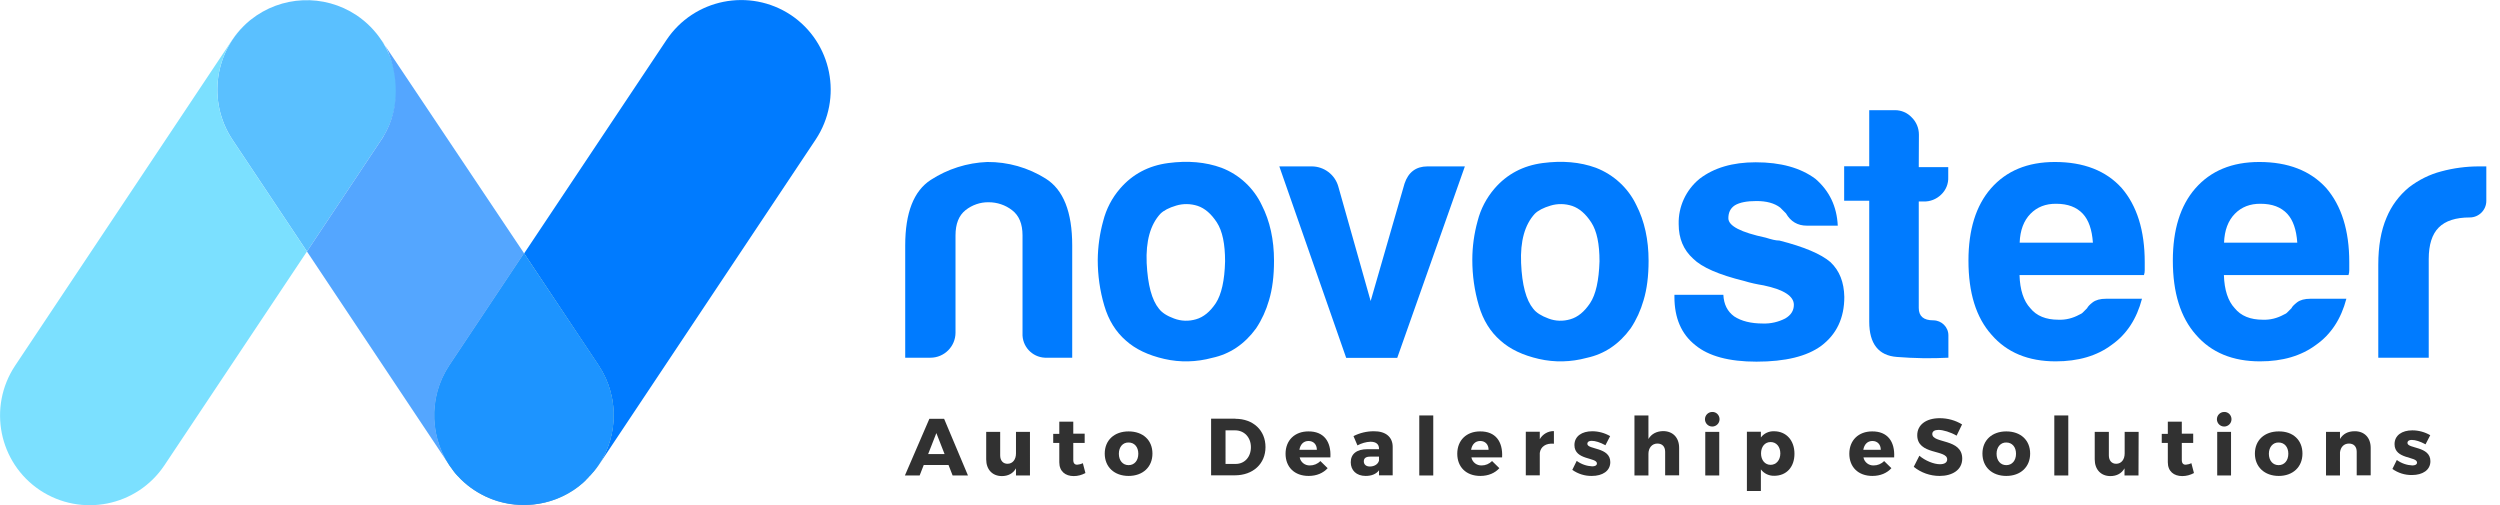 <?xml version="1.0" encoding="utf-8"?>
<!-- Generator: Adobe Illustrator 22.0.1, SVG Export Plug-In . SVG Version: 6.00 Build 0)  -->
<svg version="1.1" id="Layer_1" xmlns="http://www.w3.org/2000/svg" xmlns:xlink="http://www.w3.org/1999/xlink" x="0px" y="0px"
	 viewBox="0 0 1645.2 332.5" style="enable-background:new 0 0 1645.2 332.5;" xml:space="preserve">
<style type="text/css">
	.st0{fill:#313131;}
	.st1{fill:#7CCCC9;}
	.st2{fill:#4FA1CA;}
	.st3{fill:#5AC0FF;}
	.st4{fill:#2952A3;}
	.st5{fill:#007BFF;}
	.st6{fill:#1D94FF;}
	.st7{fill:#7BE0FF;}
	.st8{fill:#54A6FF;}
</style>
<title>logo</title>
<g>
	<g id="_x30_14a4c44-75c6-420f-bd63-d2460dbea2b8">
		<g id="ea53a456-41bc-4a1c-8e01-f08517380a25">
			<path class="st0" d="M607.9,306l-2.7,6.9h-9.7l16.1-37.3h9.7l15.7,37.3h-10.1l-2.7-6.9H607.9z M616.2,285l-5.4,13.8h10.8
				L616.2,285z"/>
			<path class="st0" d="M677.8,312.9h-9.2v-4.7c-1.9,3.4-5.2,5.1-9.3,5.1c-6.2,0-10.3-4.3-10.3-11v-18.1h9.2v15.5
				c0,3.4,1.9,5.5,4.8,5.5c3.5,0,5.6-2.9,5.6-6.8v-14.2h9.2L677.8,312.9z"/>
			<path class="st0" d="M714.3,311.3c-2.4,1.3-5,2-7.7,2c-5.5,0-9.5-3.1-9.5-9.1v-12.7h-4v-6h4v-8h9.2v7.9h7.5v6.1h-7.5v11.2
				c0,2.2,1,3.2,2.7,3.1c1.2-0.1,2.4-0.4,3.6-1L714.3,311.3z"/>
			<path class="st0" d="M758.4,298.5c0,8.8-6.3,14.7-15.7,14.7s-15.7-5.9-15.7-14.7c0-8.8,6.3-14.6,15.7-14.6
				S758.4,289.6,758.4,298.5z M736.3,298.6c0,4.5,2.6,7.5,6.4,7.5c3.8,0,6.4-3,6.4-7.5s-2.6-7.4-6.4-7.4
				C738.9,291.1,736.3,294.2,736.3,298.6L736.3,298.6z"/>
			<path class="st0" d="M813,275.6c11.7,0,19.8,7.6,19.8,18.6s-8.2,18.6-20.2,18.6H797v-37.3H813z M806.5,305.3h6.7
				c5.8,0,10-4.5,10-11s-4.4-11.1-10.4-11.1h-6.3L806.5,305.3z"/>
			<path class="st0" d="M875.5,301h-20.2c0.6,3.2,3.5,5.4,6.7,5.3c2.6,0,5.1-1,6.9-2.9l4.8,4.7c-2.9,3.2-7.2,5.1-12.5,5.1
				c-9.4,0-15.2-5.9-15.2-14.6c0-8.9,6.1-14.7,15-14.7C871.1,283.8,876.1,290.5,875.5,301z M866.6,296c0-3.5-2.2-5.8-5.5-5.8
				c-3.3,0-5.4,2.3-6,5.8H866.6z"/>
			<path class="st0" d="M916.5,294.1v18.7h-9v-3.3c-1.9,2.5-4.9,3.7-8.8,3.7c-6.1,0-9.8-3.7-9.8-9c0-5.4,3.8-8.6,11-8.6h7.6v-0.4
				c0-2.8-1.9-4.5-5.6-4.5c-3,0.1-5.9,1-8.6,2.4l-2.6-6.1c4.1-2.1,8.7-3.2,13.3-3.2C911.9,283.7,916.5,287.6,916.5,294.1z
				 M907.5,303.1v-2.6h-5.8c-2.8,0-4.2,1-4.2,3.1s1.5,3.4,4,3.4C904.4,307,906.9,305.5,907.5,303.1L907.5,303.1z"/>
			<path class="st0" d="M934,312.9v-39.5h9.2v39.5H934z"/>
			<path class="st0" d="M988.5,301h-20.2c0.6,3.2,3.5,5.4,6.7,5.3c2.6,0,5-1,6.9-2.9l4.8,4.7c-2.9,3.2-7.2,5.1-12.5,5.1
				c-9.4,0-15.2-5.9-15.2-14.6c0-8.9,6.1-14.7,15-14.7C984.1,283.8,989.1,290.5,988.5,301z M979.6,296c0-3.5-2.2-5.8-5.5-5.8
				c-3.3,0-5.4,2.3-6,5.8H979.6z"/>
			<path class="st0" d="M1013.3,289c1.9-3.3,5.5-5.4,9.3-5.3v8.3c-5.3-0.5-8.8,2-9.3,6.1v14.7h-9.2v-28.7h9.2V289z"/>
			<path class="st0" d="M1059.6,287l-3.1,6c-3.5-1.9-6.6-2.9-9.1-2.9c-1.6,0-2.8,0.6-2.8,2c0,3.9,15.1,2,15.1,12
				c0,5.9-5.2,9.1-12.1,9.1c-4.6,0.1-9.1-1.3-12.9-4l2.9-5.9c3,2.2,6.5,3.4,10.2,3.6c1.8,0,3.1-0.6,3.1-1.9c0-4.2-14.8-2-14.8-12.1
				c0-5.9,5-9.1,11.7-9.1C1051.9,283.8,1056,284.9,1059.6,287z"/>
			<path class="st0" d="M1105,294.7v18.1h-9.2v-15.5c0-3.4-1.9-5.4-5.1-5.4c-3.6,0-5.9,2.9-5.9,6.8v14.2h-9.2v-39.5h9.2v15.5
				c2-3.4,5.4-5.1,9.6-5.2C1100.9,283.7,1105,288,1105,294.7z"/>
			<path class="st0" d="M1131.6,275.9c0,2.7-2.2,4.8-4.8,4.8c-2.7,0-4.8-2.2-4.8-4.8c0-2.7,2.2-4.8,4.8-4.8c2.6-0.1,4.7,2,4.8,4.6
				C1131.6,275.7,1131.6,275.8,1131.6,275.9z M1122.2,312.9v-28.7h9.2v28.7L1122.2,312.9z"/>
			<path class="st0" d="M1180.9,298.6c0,8.7-5.2,14.5-13.3,14.5c-3.4,0.1-6.7-1.4-8.8-4.2v14.2h-9.2v-39h9.2v3.8
				c2-2.7,5.2-4.2,8.6-4.1C1175.5,283.8,1180.9,289.8,1180.9,298.6z M1171.6,298.4c0-4.4-2.6-7.5-6.4-7.5s-6.3,3.1-6.3,7.5
				s2.6,7.5,6.3,7.5S1171.6,302.8,1171.6,298.4z"/>
			<path class="st0" d="M1246.5,301h-20.2c0.6,3.2,3.5,5.4,6.7,5.3c2.6,0,5.1-1,6.9-2.9l4.8,4.7c-2.9,3.2-7.2,5.1-12.5,5.1
				c-9.4,0-15.2-5.9-15.2-14.6c0-8.9,6.1-14.7,15-14.7C1242.1,283.8,1247.1,290.5,1246.5,301z M1237.7,296c0-3.5-2.2-5.8-5.5-5.8
				s-5.4,2.3-6,5.8H1237.7z"/>
			<path class="st0" d="M1291.2,279.3l-3.6,7.4c-3.9-2.3-8.9-3.8-11.9-3.8c-2.5,0-4.1,0.9-4.1,2.7c0,6.4,19.7,2.8,19.7,16.2
				c0,7.5-6.6,11.4-14.9,11.4c-6.2,0-12.2-2.1-17-6l3.7-7.3c3.8,3.3,9.6,5.6,13.5,5.6c3,0,4.8-1.1,4.8-3.2c0-6.6-19.7-2.7-19.7-15.9
				c0-6.9,5.9-11.2,14.8-11.2C1281.7,275.2,1286.8,276.6,1291.2,279.3z"/>
			<path class="st0" d="M1336,298.5c0,8.8-6.3,14.7-15.7,14.7s-15.7-5.9-15.7-14.7c0-8.8,6.3-14.6,15.7-14.6S1336,289.6,1336,298.5z
				 M1313.9,298.6c0,4.5,2.6,7.5,6.4,7.5s6.4-3,6.4-7.5s-2.6-7.4-6.4-7.4C1316.6,291.1,1313.9,294.2,1313.9,298.6L1313.9,298.6z"/>
			<path class="st0" d="M1351.9,312.9v-39.5h9.2v39.5H1351.9z"/>
			<path class="st0" d="M1407.3,312.9h-9.2v-4.7c-1.9,3.4-5.2,5.1-9.3,5.1c-6.2,0-10.3-4.3-10.3-11v-18.1h9.3v15.5
				c0,3.4,1.9,5.5,4.8,5.5c3.5,0,5.6-2.9,5.6-6.8v-14.2h9.2L1407.3,312.9z"/>
			<path class="st0" d="M1443.8,311.3c-2.4,1.3-5,2-7.7,2c-5.5,0-9.5-3.1-9.5-9.1v-12.7h-4v-6h4v-8h9.2v7.9h7.5v6.1h-7.5v11.2
				c0,2.2,1,3.2,2.7,3.1c1.2-0.1,2.4-0.4,3.6-1L1443.8,311.3z"/>
			<path class="st0" d="M1468.5,275.9c0,2.7-2.2,4.8-4.8,4.8c-2.7,0-4.8-2.2-4.8-4.8c0-2.7,2.2-4.8,4.8-4.8c2.6-0.1,4.7,2,4.8,4.6
				C1468.5,275.7,1468.5,275.8,1468.5,275.9z M1459.1,312.9v-28.7h9.1v28.7L1459.1,312.9z"/>
			<path class="st0" d="M1515.2,298.5c0,8.8-6.3,14.7-15.6,14.7s-15.7-5.9-15.7-14.7c0-8.8,6.3-14.6,15.7-14.6
				C1509,283.8,1515.2,289.6,1515.2,298.5z M1493.1,298.6c0,4.5,2.6,7.5,6.4,7.5c3.8,0,6.4-3,6.4-7.5s-2.6-7.4-6.4-7.4
				C1495.8,291.1,1493.1,294.2,1493.1,298.6L1493.1,298.6z"/>
			<path class="st0" d="M1560.1,294.7v18.1h-9.2v-15.5c0-3.4-1.9-5.4-5.1-5.4c-3.4,0-5.5,2.4-5.9,5.8v15.2h-9.2v-28.7h9.2v4.7
				c2-3.4,5.3-5.1,9.6-5.1C1555.9,283.7,1560.1,288,1560.1,294.7z"/>
			<path class="st1" d="M164.5,13.4L165,13L164.5,13.4z"/>
			<path class="st2" d="M303.5,315.5l-0.3-0.3L303.5,315.5z"/>
			<path class="st2" d="M387.6,314c-0.3,0.4-0.7,0.7-1,1.1C387,314.8,387.3,314.4,387.6,314z"/>
			<path class="st2" d="M389.3,312.2l-0.6,0.7L389.3,312.2z"/>
			<path class="st2" d="M301.7,313.7c-0.2-0.2-0.4-0.4-0.6-0.6C301.3,313.2,301.5,313.4,301.7,313.7z"/>
			<path class="st2" d="M344.7,332.3L344.7,332.3z"/>
			<path class="st2" d="M377.6,322.5L377.6,322.5c2.2-1.5,4.3-3.1,6.3-4.9c-10.5,9.2-23.9,14.4-37.9,14.7
				C357.3,332.1,368.3,328.7,377.6,322.5z"/>
			<path class="st2" d="M385.8,315.9c-0.5,0.5-1,0.9-1.4,1.4C384.9,316.8,385.4,316.3,385.8,315.9z"/>
			<path class="st2" d="M300,311.8c-0.3-0.4-0.6-0.7-0.9-1.1C299.4,311,299.7,311.4,300,311.8z"/>
			<path class="st2" d="M164,13.8c0.2-0.1,0.4-0.3,0.5-0.4L164,13.8z"/>
			<path class="st2" d="M390.9,310.4l-0.2,0.2L390.9,310.4z"/>
			<path class="st3" d="M234.6,10L234.6,10C213.2-4.2,185.1-3,165,13l-0.5,0.4c-0.2,0.1-0.4,0.3-0.5,0.4
				c-22.9,19.4-27.7,52.9-11.1,78l49.1,73.7l49-73.6C269,64.8,261.7,28.2,234.6,10z"/>
			<path class="st4" d="M388.7,312.9c-0.4,0.4-0.7,0.8-1.1,1.1L388.7,312.9z"/>
			<path class="st4" d="M386.6,315.1c-0.3,0.3-0.5,0.5-0.8,0.8L386.6,315.1z"/>
			<path class="st4" d="M390.7,310.6c-0.4,0.5-0.9,1.1-1.4,1.6C389.8,311.6,390.3,311.1,390.7,310.6z"/>
			<path class="st4" d="M299.1,310.7l-0.6-0.8L299.1,310.7z"/>
			<path class="st4" d="M301.1,313l-1.1-1.2L301.1,313z"/>
			<path class="st4" d="M303.2,315.2c-0.5-0.5-1-1-1.5-1.6C302.2,314.2,302.7,314.7,303.2,315.2z"/>
			<path class="st5" d="M520.5,9.9L520.5,9.9c-27.2-18-63.8-10.7-81.9,16.4l-93.7,140.5l49.1,73.8c14.2,21.5,12.9,49.7-3.2,69.8
				c1.1-1.4,2.2-2.8,3.2-4.3L536.8,91.8C554.8,64.6,547.5,28,520.5,9.9z"/>
			<path class="st4" d="M312.1,322.5L312.1,322.5c9.5,6.4,20.7,9.8,32.1,9.9c-15.2-0.2-29.8-6.2-40.7-16.8
				C306.1,318.1,309,320.4,312.1,322.5z"/>
			<path class="st4" d="M346.1,332.3h-1.4H346.1z"/>
			<path class="st4" d="M384.4,317.2l-0.4,0.4L384.4,317.2z"/>
			<path class="st2" d="M394,240.5l-49.2-73.8l-49.2,73.8c-14.1,21.3-13,49.3,2.8,69.4l0.6,0.8c0.3,0.4,0.6,0.7,0.9,1.1l1.1,1.2
				c0.2,0.2,0.4,0.4,0.6,0.6c0.5,0.5,1,1.1,1.5,1.6l0.3,0.3c10.9,10.6,25.5,16.7,40.7,16.8h0.5h1.4c14-0.3,27.4-5.5,37.9-14.8
				l0.4-0.4c0.5-0.4,1-0.9,1.4-1.4c0.3-0.3,0.5-0.5,0.8-0.8s0.7-0.7,1-1.1s0.7-0.8,1.1-1.1l0.6-0.7c0.5-0.5,0.9-1.1,1.4-1.6l0.2-0.2
				C407,290.2,408.2,262,394,240.5z"/>
			<path class="st6" d="M394,240.5l-49.2-73.8l-49.2,73.8c-14.1,21.3-13,49.3,2.8,69.4l0.6,0.8c0.3,0.4,0.6,0.7,0.9,1.1l1.1,1.2
				c0.2,0.2,0.4,0.4,0.6,0.6c0.5,0.5,1,1.1,1.5,1.6l0.3,0.3c10.9,10.6,25.5,16.7,40.7,16.8h0.5h1.4c14-0.3,27.4-5.5,37.9-14.8
				l0.4-0.4c0.5-0.4,1-0.9,1.4-1.4c0.3-0.3,0.5-0.5,0.8-0.8s0.7-0.7,1-1.1s0.7-0.8,1.1-1.1l0.6-0.7c0.5-0.5,0.9-1.1,1.4-1.6l0.2-0.2
				C407,290.2,408.2,262,394,240.5z"/>
			<path class="st2" d="M253.4,30c-0.7-1.3-1.6-2.6-2.5-3.8L253.4,30z"/>
			<path class="st7" d="M164,13.8c-4.4,3.6-8.2,7.9-11.3,12.6L9.9,240.7c-18,27.2-10.7,63.8,16.4,81.9l0,0
				c27.2,18,63.8,10.7,81.9-16.4L202,165.5l-49.1-73.7C136.3,66.7,141.1,33.2,164,13.8z"/>
			<path class="st8" d="M295.7,240.5l49.2-73.8L253.4,30c1,1.9,2,3.9,2.7,6c4.8,12.7,8,34.3-3.8,53.8l-0.1,0.3
				c-0.4,0.6-0.8,1.2-1.2,1.8l-49,73.6l93.7,140.6c0.9,1.3,1.8,2.6,2.8,3.9C282.7,289.8,281.6,261.9,295.7,240.5z"/>
			<path class="st5" d="M688.1,117.5c-11.5-7.2-24.8-11-38.4-10.9c-13.2,0.5-26.1,4.6-37.2,11.8c-11.2,7.3-16.8,21.6-16.8,43.1v73.9
				h16.6c9.1,0,16.5-7.4,16.5-16.5v-64c0-7.6,2.2-13.1,6.6-16.6c4.3-3.4,9.7-5.3,15.2-5.2c5.6,0,11,1.8,15.4,5.2
				c4.6,3.5,6.9,9,6.9,16.6v64.4c-0.4,8.5,6.2,15.7,14.7,16.1c0.5,0,0.9,0,1.4,0h16.6v-73.9C705.6,139.5,699.8,124.8,688.1,117.5z"
				/>
			<path class="st5" d="M803.8,110.4c-10.4-3.8-22.1-4.8-35-3.1s-23.5,7.3-31.7,16.8c-5.3,6.1-9.1,13.4-11.1,21.3
				c-2.3,8.3-3.5,16.9-3.6,25.6c0,10.2,1.4,20.3,4.3,30.1c2.8,9.6,7.6,17.3,14.2,23c6.3,5.7,14.8,9.7,25.3,12.1
				c10.4,2.4,21.2,2.1,31.5-0.7c11.7-2.5,21.3-9,28.9-19.4c3.8-5.7,6.6-11.9,8.5-18.5c2.2-7.3,3.3-15.9,3.3-26
				c0-13.9-2.7-26.1-8-36.5C825.1,123.8,815.6,114.9,803.8,110.4z M800.1,199.5c-3.8,5.7-8.1,9.2-13,10.6c-4.7,1.4-9.8,1.3-14.5-0.5
				c-4.7-1.7-8-3.9-9.9-6.4c-4.7-5.7-7.4-15.7-8.1-30.1c-0.6-14.4,2.4-25.2,9-32.4c2.2-2.2,5.7-4,10.4-5.4c4.6-1.4,9.6-1.3,14.2,0.2
				c4.7,1.6,8.9,5.2,12.6,10.9s5.4,14.2,5.4,25.6C805.9,184.6,803.8,193.8,800.1,199.5z"/>
			<path class="st5" d="M924.3,120.8L902,198.1l-21.3-75.4c-2.2-7.8-9.4-13.2-17.5-13.2h-21.3l44,126h33.6l44.5-126h-24.6
				C931.9,109.5,926.8,113.3,924.3,120.8z"/>
			<path class="st5" d="M1050.2,110.4c-10.4-3.8-22.1-4.8-35-3.1c-12.9,1.7-23.5,7.3-31.7,16.8c-5.3,6.2-9.1,13.4-11.1,21.3
				c-2.3,8.3-3.5,16.9-3.5,25.6c0,10.2,1.4,20.3,4.3,30.1c2.8,9.6,7.6,17.3,14.2,23c6.3,5.7,14.8,9.7,25.3,12.1
				c10.4,2.4,21.2,2.1,31.5-0.7c11.7-2.5,21.3-9,28.9-19.4c3.8-5.7,6.6-11.9,8.5-18.5c2.2-7.3,3.3-15.9,3.3-26
				c0-13.9-2.7-26.1-8-36.5C1071.5,123.7,1061.9,114.9,1050.2,110.4z M1046.4,199.5c-3.8,5.7-8.1,9.2-13,10.6
				c-4.7,1.4-9.8,1.3-14.4-0.5c-4.7-1.7-8.1-3.9-10-6.4c-4.7-5.7-7.4-15.7-8-30.1c-0.6-14.4,2.4-25.2,9-32.4c2.2-2.2,5.7-4,10.4-5.4
				c4.6-1.4,9.6-1.3,14.2,0.2c4.7,1.6,8.9,5.2,12.6,10.9s5.4,14.2,5.4,25.6C1052.2,184.6,1050.2,193.8,1046.4,199.5z"/>
			<path class="st5" d="M1204.6,172.5c-6.3-5.4-17.5-10.1-33.6-14.2c-1.3,0-2.7-0.2-4-0.5c-1.7-0.4-3.4-0.9-5-1.4
				c-16.4-3.5-24.6-7.7-24.6-12.8c0-3.8,1.4-6.6,4.3-8.5c3.2-1.9,7.9-2.8,14.2-2.8c6.6,0,11.8,1.4,15.6,4.3c1.3,1.3,2.5,2.5,3.8,3.8
				c3.1,5.4,7.7,8.1,13.7,8.1h20.4c-0.6-12.6-5.5-22.9-14.7-30.8c-9.8-7.3-22.9-10.9-39.3-10.9c-15.2,0-27.5,3.6-37,10.9
				c-8.9,7.3-14,18.3-13.7,29.8c0,9.5,3.2,17,9.5,22.7c5.7,5.7,16.9,10.6,33.6,14.7c4.2,1.3,8.5,2.2,12.8,2.9
				c13.3,2.8,19.9,7.1,19.9,12.8c0,3.8-1.9,6.8-5.7,9c-4.5,2.3-9.6,3.5-14.7,3.3c-7.9,0-14.2-1.6-18.9-4.7
				c-4.4-3.2-6.8-7.9-7.1-14.2h-32.2v1.4c0,13.9,4.6,24.5,13.7,31.7c8.8,7.3,22.3,10.9,40.3,10.9c19,0,33.2-3.5,42.6-10.4
				c10.1-7.6,15.2-18.3,15.2-32.2C1213.5,185.7,1210.6,178.2,1204.6,172.5z"/>
			<path class="st5" d="M1262.8,88.6c0-4.3-1.7-8.4-4.8-11.4c-2.8-3-6.8-4.7-10.9-4.7h-17v36.9h-16.5v22.7h16.5v79.6
				c0,14.5,6.1,22.3,18.2,23.2c11.3,0.9,22.6,1.1,33.9,0.5v-14.7c0-5.5-4.5-9.9-10-9.9c-6.3,0-9.5-2.7-9.5-8.1v-70.1h3.3
				c4.2,0.1,8.3-1.5,11.4-4.5c3.2-3,4.9-7.2,4.7-11.6V110h-19.4L1262.8,88.6z"/>
			<path class="st5" d="M1352.3,106.6c-18,0-32,5.8-42.2,17.5c-9.8,11.3-14.7,27.1-14.7,47.4c0,21.2,5,37.4,15.2,48.8
				c10.1,11.7,24.2,17.5,42.2,17.5c14.8,0,27.2-3.6,36.9-10.9c9.8-6.9,16.4-17,19.9-30.3h-23.7c-3.8,0-6.7,0.8-8.8,2.4
				s-3.2,2.9-3.6,3.8l-2.6,2.6c-0.7,0.8-1.6,1.3-2.6,1.7c-4.2,2.3-8.9,3.5-13.7,3.3c-8.2,0-14.4-2.5-18.5-7.6
				c-4.4-4.7-6.8-12-7.1-21.8h81.9c0.4-1.1,0.5-2.2,0.5-3.3v-5.2c0-20.8-5.1-37.1-15.2-48.8C1385.9,112.3,1371.2,106.6,1352.3,106.6
				z M1329.1,159.7c0.3-8.2,2.7-14.5,7.1-19c4.4-4.5,10.1-6.7,17-6.6c7.6,0,13.4,2.2,17.5,6.6c3.8,4.1,6,10.4,6.6,19H1329.1z"/>
			<path class="st5" d="M1486.8,106.6c-18,0-32,5.8-42.2,17.5c-9.8,11.3-14.7,27.1-14.7,47.4c0,21.2,5.1,37.4,15.2,48.8
				c10.1,11.7,24.2,17.5,42.2,17.5c14.8,0,27.1-3.6,36.9-10.9c9.8-6.9,16.4-17,19.9-30.3h-23.7c-3.8,0-6.7,0.8-8.8,2.4
				c-2,1.6-3.2,2.8-3.6,3.8l-2.6,2.6c-0.7,0.8-1.6,1.3-2.6,1.7c-4.2,2.3-8.9,3.5-13.7,3.3c-8.2,0-14.4-2.5-18.5-7.6
				c-4.4-4.7-6.8-12-7.1-21.8h82c0.4-1.1,0.5-2.2,0.5-3.3v-5.2c0-20.8-5.1-37.1-15.2-48.8C1520.4,112.3,1505.7,106.6,1486.8,106.6z
				 M1463.6,159.7c0.3-8.2,2.7-14.5,7.1-19s10.1-6.7,17-6.6c7.6,0,13.4,2.2,17.5,6.6c3.8,4.1,6,10.4,6.6,19H1463.6z"/>
			<path class="st5" d="M1633.8,109.5h-2.4c-8.4,0-16.8,1.1-24.9,3.3c-7.7,2-14.8,5.6-21.1,10.4c-6.6,5.4-11.7,12.3-14.9,20.1
				c-3.6,8.4-5.4,18.7-5.4,31v61.1h33.2v-64.9c0-9.5,2.2-16.4,6.6-20.8c4.4-4.4,11.2-6.6,20.4-6.6c6,0,10.9-4.9,10.9-10.9v-22.7
				H1633.8z"/>
		</g>
	</g>
</g>
<path class="st0" d="M1599.3,286.4l-3.1,6c-3.5-1.9-6.6-2.9-9.1-2.9c-1.6,0-2.8,0.6-2.8,2c0,3.9,15.1,2,15.1,12
	c0,5.9-5.2,9.1-12.1,9.1c-4.6,0.1-9.1-1.3-12.9-4l2.9-5.9c3,2.2,6.5,3.4,10.2,3.6c1.8,0,3.1-0.6,3.1-1.9c0-4.2-14.8-2-14.8-12.1
	c0-5.9,5-9.1,11.7-9.1C1591.6,283.2,1595.7,284.3,1599.3,286.4z"/>
</svg>
